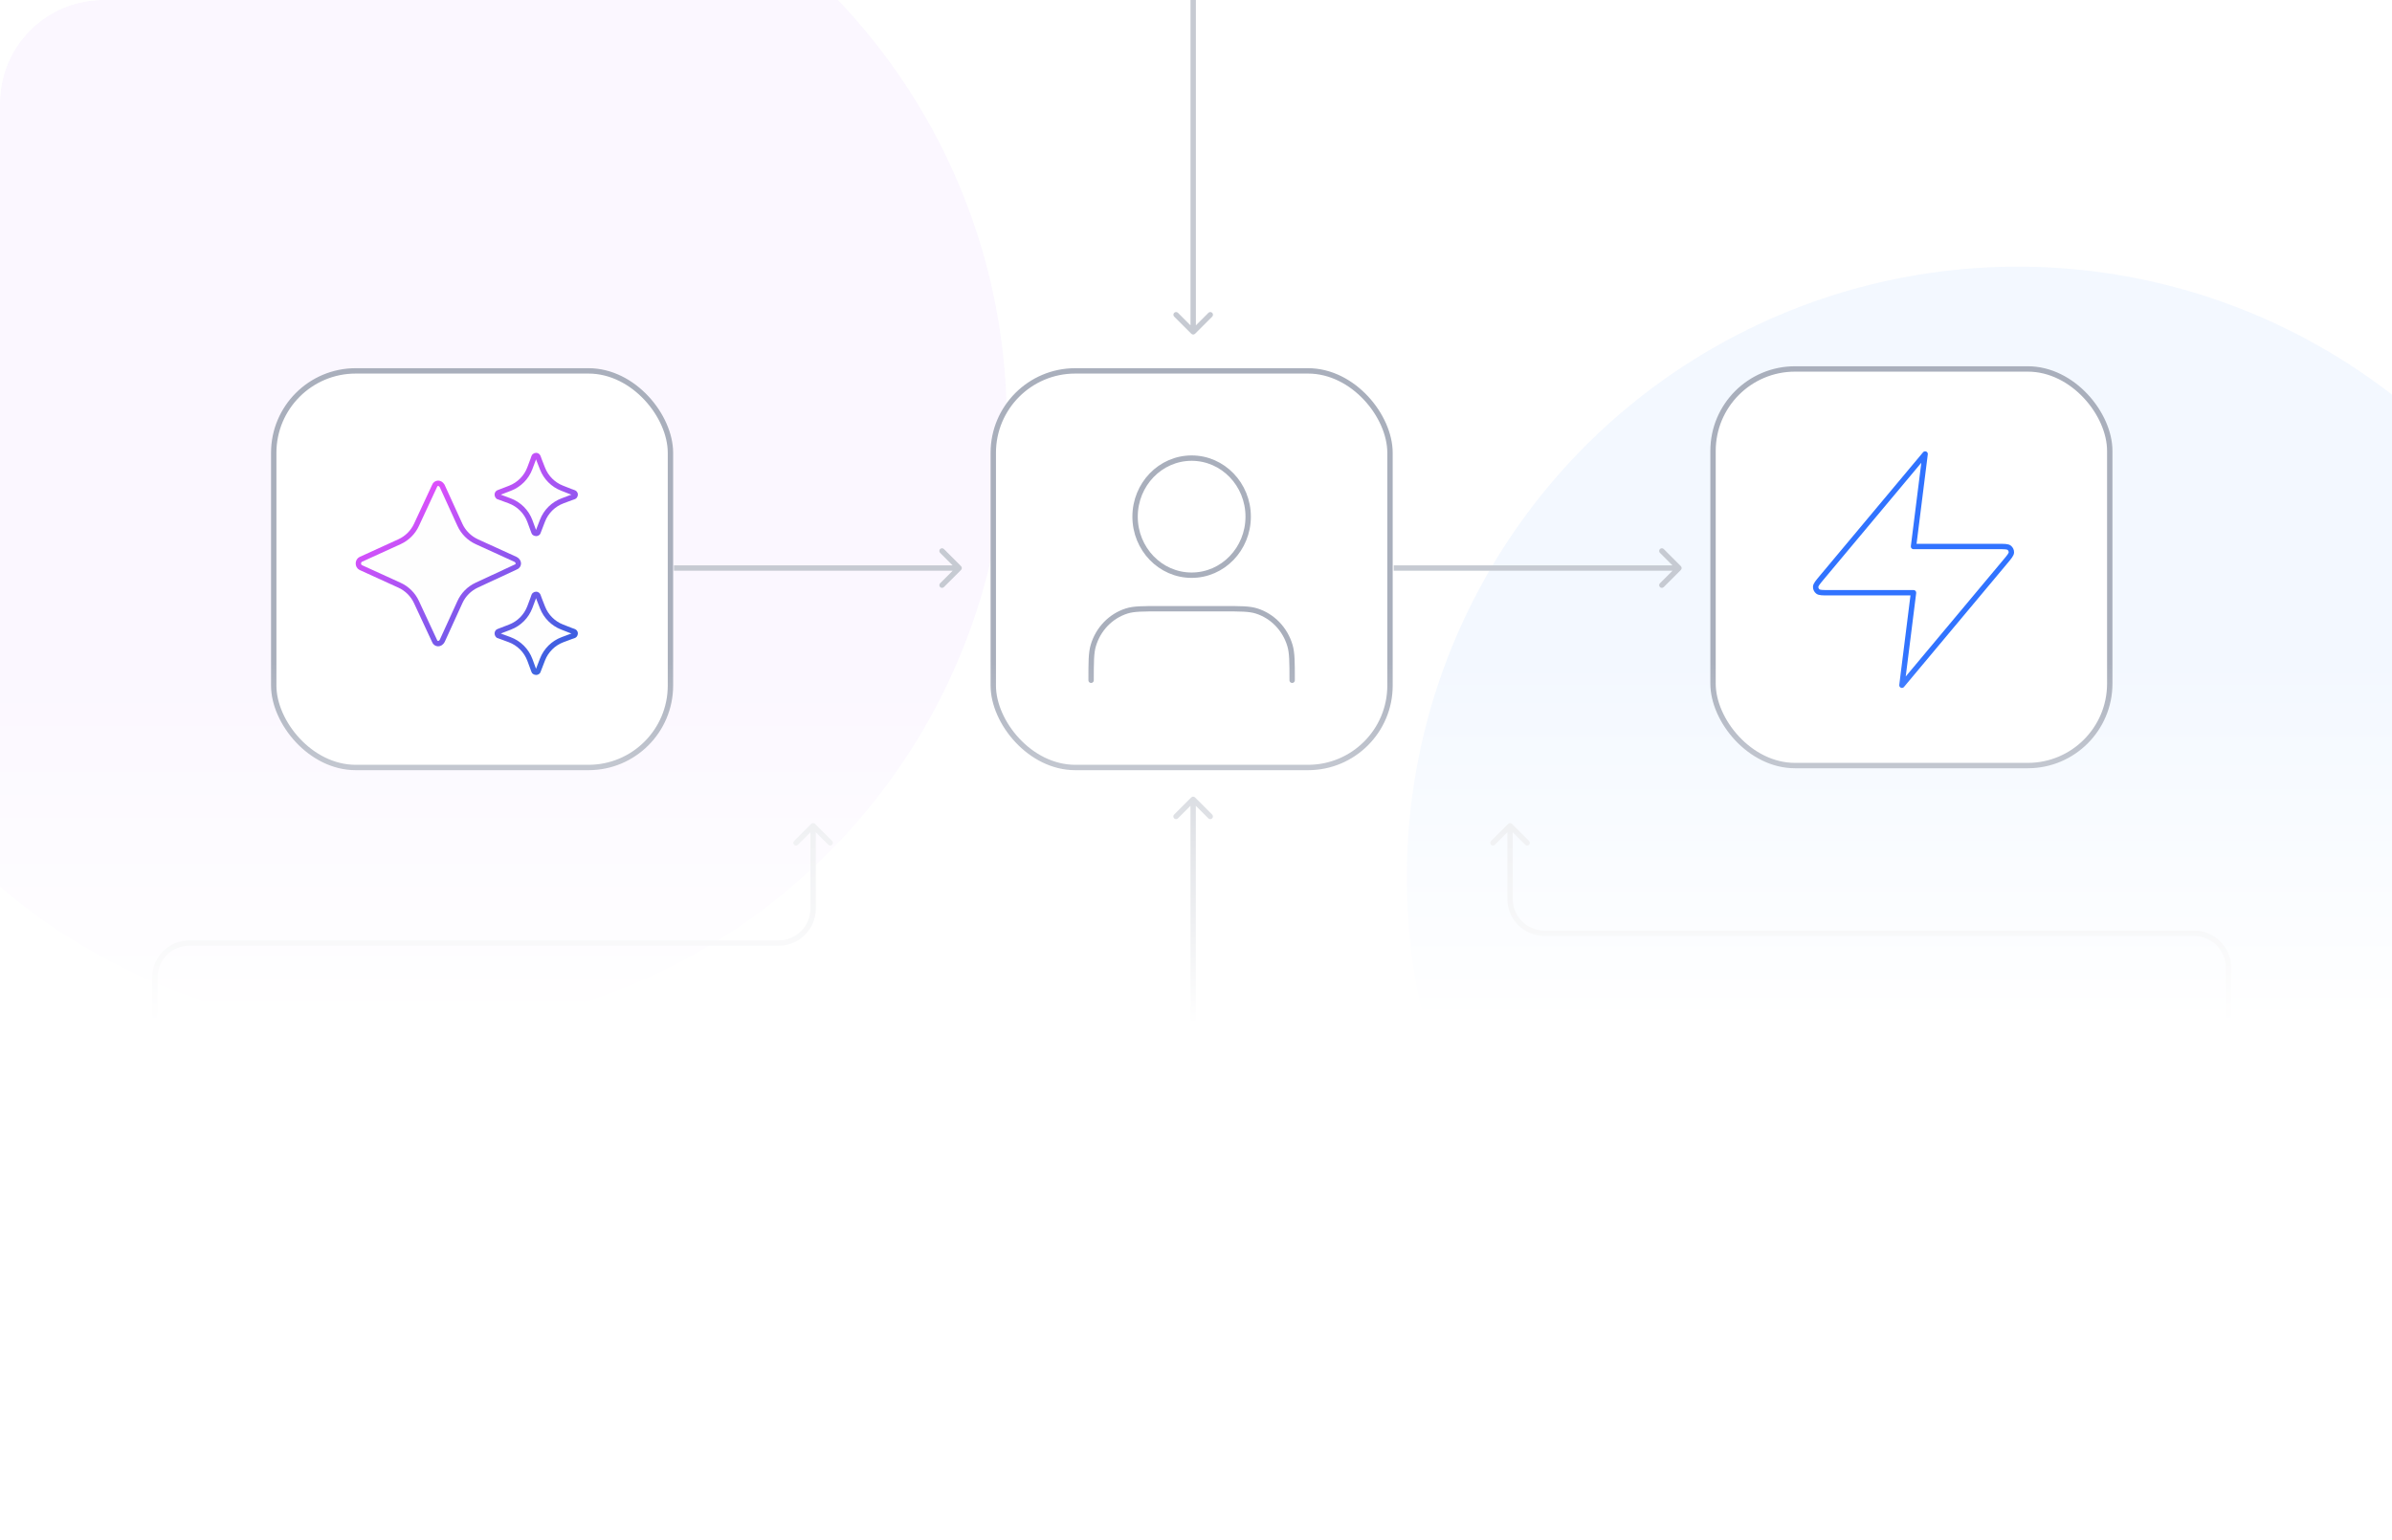 <svg width="556" height="358" viewBox="0 0 556 358" fill="none" xmlns="http://www.w3.org/2000/svg">
<g clip-path="url(#clip0_533_13033)">
<path d="M0 24C0 10.745 10.745 0 24 0H532C545.255 0 556 10.745 556 24V334C556 347.255 545.255 358 532 358H24C10.745 358 0 347.255 0 334V24Z" fill="white"/>
<g opacity="0.2" filter="url(#filter0_f_533_13033)">
<circle cx="469" cy="204" r="142" fill="#C2DBFF"/>
</g>
<g opacity="0.2" filter="url(#filter1_f_533_13033)">
<circle cx="92" cy="98" r="142" fill="#E9D5FF"/>
</g>
<path d="M390.702 132.521C390.946 132.277 390.946 131.881 390.702 131.637L386.724 127.66C386.48 127.416 386.085 127.416 385.841 127.66C385.596 127.904 385.596 128.299 385.841 128.544L389.376 132.079L385.841 135.615C385.596 135.859 385.596 136.254 385.841 136.499C386.085 136.743 386.48 136.743 386.724 136.499L390.702 132.521ZM323.961 132.079V132.704H390.26V132.079V131.454H323.961V132.079Z" fill="#C6CAD2"/>
<path d="M223.386 132.521C223.63 132.277 223.63 131.881 223.386 131.637L219.408 127.66C219.164 127.416 218.768 127.416 218.524 127.66C218.28 127.904 218.28 128.299 218.524 128.544L222.06 132.079L218.524 135.615C218.28 135.859 218.28 136.254 218.524 136.499C218.768 136.743 219.164 136.743 219.408 136.499L223.386 132.521ZM156.645 132.079V132.704H222.944V132.079V131.454H156.645V132.079Z" fill="#C6CAD2"/>
<rect x="63.625" y="86.233" width="92.216" height="92.216" rx="19.052" fill="white" stroke="#A9AFBC" stroke-width="1.25"/>
<rect x="398.18" y="85.785" width="92.216" height="92.216" rx="19.052" fill="white" stroke="#A9AFBC" stroke-width="1.25"/>
<path d="M447.479 105.56L423.454 134.29C422.513 135.416 422.042 135.978 422.035 136.453C422.029 136.866 422.214 137.259 422.536 137.519C422.907 137.818 423.642 137.818 425.112 137.818H444.781L442.084 159.323L466.109 130.592C467.05 129.467 467.52 128.905 467.527 128.429C467.534 128.016 467.349 127.623 467.026 127.364C466.656 127.065 465.921 127.065 464.451 127.065H444.781L447.479 105.56Z" fill="white" stroke="#3173FF" stroke-width="1.25" stroke-linecap="round" stroke-linejoin="round"/>
<path d="M124.644 138.192C124.708 138.193 124.821 138.226 124.916 138.306C124.968 138.349 125.024 138.426 125.09 138.591C125.123 138.673 125.153 138.761 125.188 138.869C125.222 138.971 125.263 139.093 125.31 139.213L126.113 141.259C126.927 143.33 128.566 144.969 130.637 145.782L132.683 146.586C132.802 146.633 132.925 146.673 133.026 146.707C133.134 146.743 133.223 146.773 133.305 146.806C133.469 146.872 133.546 146.928 133.59 146.979C133.67 147.075 133.703 147.189 133.703 147.253C133.703 147.413 133.643 147.56 133.562 147.65C133.526 147.691 133.46 147.738 133.312 147.795C133.238 147.823 133.157 147.849 133.059 147.88C132.966 147.909 132.853 147.945 132.742 147.986L130.753 148.732C128.614 149.535 126.918 151.213 126.096 153.345L125.068 156.006L125.055 156.042L125.046 156.079C125.046 156.079 125.041 156.095 125.02 156.122C124.997 156.15 124.962 156.184 124.914 156.216C124.81 156.285 124.702 156.312 124.644 156.312C124.511 156.312 124.373 156.27 124.269 156.205C124.218 156.174 124.184 156.142 124.163 156.117C124.143 156.093 124.14 156.079 124.14 156.079L124.132 156.047L124.12 156.015L123.179 153.46C122.368 151.261 120.635 149.527 118.436 148.717L115.881 147.775L115.849 147.764L115.816 147.756L115.778 147.732C115.753 147.712 115.722 147.677 115.69 147.627C115.625 147.523 115.583 147.386 115.583 147.253C115.583 147.194 115.611 147.085 115.68 146.981C115.712 146.933 115.745 146.898 115.773 146.876C115.801 146.854 115.816 146.85 115.816 146.85L115.854 146.841L115.89 146.827L118.551 145.8C120.682 144.977 122.361 143.282 123.163 141.143L123.909 139.153C123.951 139.043 123.986 138.93 124.016 138.837C124.047 138.738 124.072 138.658 124.101 138.584C124.157 138.436 124.205 138.369 124.245 138.333C124.335 138.252 124.483 138.192 124.644 138.192ZM101.844 112.366C102.138 112.366 102.485 112.55 102.71 112.88L102.798 113.03L106.891 122.003C107.691 123.757 109.097 125.164 110.851 125.964L119.83 130.059C120.251 130.272 120.487 130.677 120.487 131.011C120.487 131.361 120.242 131.718 119.905 131.83L119.872 131.841L119.84 131.855L110.811 136.054C109.081 136.858 107.695 138.254 106.903 139.99L102.798 148.99C102.586 149.415 102.179 149.654 101.844 149.654C101.493 149.654 101.137 149.409 101.024 149.072L101.013 149.039L100.998 149.007L96.8 139.978C95.996 138.247 94.6 136.861 92.864 136.069L83.86 131.963C83.498 131.78 83.301 131.413 83.301 131.011C83.301 130.608 83.498 130.239 83.86 130.057L92.864 125.951C94.6 125.159 95.996 123.773 96.8 122.043L100.998 113.014L101.013 112.981L101.024 112.948C101.137 112.611 101.493 112.366 101.844 112.366ZM124.644 105.91C124.708 105.91 124.821 105.944 124.916 106.023C124.968 106.067 125.024 106.144 125.09 106.309C125.123 106.39 125.153 106.478 125.188 106.586C125.222 106.688 125.263 106.81 125.31 106.93L126.113 108.977C126.927 111.047 128.566 112.686 130.637 113.499L132.683 114.304C132.802 114.351 132.925 114.391 133.026 114.425C133.134 114.461 133.223 114.491 133.305 114.523C133.469 114.589 133.546 114.645 133.59 114.696C133.67 114.792 133.703 114.905 133.703 114.97C133.703 115.13 133.644 115.278 133.562 115.368C133.526 115.408 133.46 115.455 133.312 115.512C133.238 115.54 133.157 115.566 133.059 115.598C132.966 115.627 132.853 115.663 132.742 115.704L130.753 116.45C128.614 117.252 126.918 118.931 126.096 121.062L125.068 123.724L125.055 123.76L125.046 123.797C125.046 123.797 125.042 123.812 125.02 123.84C124.997 123.868 124.962 123.901 124.914 123.933C124.81 124.002 124.703 124.029 124.644 124.029C124.511 124.029 124.373 123.988 124.269 123.923C124.218 123.891 124.184 123.859 124.163 123.834C124.143 123.81 124.14 123.797 124.14 123.797L124.132 123.764L124.12 123.732L123.179 121.178C122.368 118.978 120.635 117.245 118.436 116.435L115.881 115.493L115.849 115.481L115.816 115.474L115.778 115.45C115.753 115.43 115.722 115.395 115.69 115.345C115.625 115.24 115.583 115.103 115.583 114.97C115.583 114.911 115.61 114.802 115.68 114.698C115.712 114.65 115.745 114.616 115.773 114.594C115.801 114.572 115.816 114.567 115.816 114.567L115.854 114.558L115.89 114.544L118.551 113.518C120.682 112.695 122.361 111 123.163 108.86L123.909 106.87C123.951 106.759 123.986 106.646 124.016 106.554C124.047 106.455 124.072 106.375 124.101 106.302C124.157 106.153 124.205 106.087 124.245 106.051C124.335 105.97 124.483 105.91 124.644 105.91Z" fill="#FEFEFE" stroke="url(#paint0_linear_533_13033)" stroke-width="1.25"/>
<rect x="230.879" y="86.233" width="92.216" height="92.216" rx="19.052" fill="white" stroke="#A9AFBC" stroke-width="1.25"/>
<path d="M276.984 133.738C284.243 133.738 290.127 127.644 290.127 120.127C290.127 112.609 284.243 106.516 276.984 106.516C269.725 106.516 263.84 112.609 263.84 120.127C263.84 127.644 269.725 133.738 276.984 133.738Z" fill="white"/>
<path d="M300.35 158.168C300.35 153.947 300.35 151.836 299.847 150.119C298.714 146.252 295.792 143.226 292.058 142.053C290.4 141.532 288.362 141.532 284.286 141.532H269.682C265.605 141.532 263.567 141.532 261.909 142.053C258.175 143.226 255.253 146.252 254.12 150.119C253.617 151.836 253.617 153.947 253.617 158.168M290.127 120.127C290.127 127.644 284.243 133.738 276.984 133.738C269.725 133.738 263.84 127.644 263.84 120.127C263.84 112.609 269.725 106.516 276.984 106.516C284.243 106.516 290.127 112.609 290.127 120.127Z" stroke="#A9AFBC" stroke-width="1.25" stroke-linecap="round" stroke-linejoin="round"/>
<path d="M276.906 77.596C277.15 77.841 277.546 77.841 277.79 77.596L281.767 73.619C282.011 73.375 282.011 72.979 281.767 72.735C281.523 72.491 281.127 72.491 280.883 72.735L277.348 76.271L273.812 72.735C273.568 72.491 273.172 72.491 272.928 72.735C272.684 72.979 272.684 73.375 272.928 73.619L276.906 77.596ZM277.348 -19.145L276.723 -19.145L276.723 77.154L277.348 77.154L277.973 77.154L277.973 -19.145L277.348 -19.145Z" fill="#C6CAD2"/>
<path d="M277.778 185.413C277.534 185.169 277.138 185.169 276.894 185.413L272.917 189.391C272.672 189.635 272.672 190.031 272.917 190.275C273.161 190.519 273.556 190.519 273.8 190.275L277.336 186.739L280.871 190.275C281.116 190.519 281.511 190.519 281.755 190.275C281.999 190.031 281.999 189.635 281.755 189.391L277.778 185.413ZM277.336 282.154L277.961 282.154L277.961 185.855L277.336 185.855L276.711 185.855L276.711 282.154L277.336 282.154Z" fill="#C6CAD2"/>
<path d="M351.442 191.558C351.198 191.314 350.802 191.314 350.558 191.558L346.581 195.536C346.337 195.78 346.337 196.175 346.581 196.419C346.825 196.663 347.22 196.663 347.464 196.419L351 192.884L354.536 196.419C354.78 196.663 355.175 196.663 355.419 196.419C355.664 196.175 355.664 195.78 355.419 195.536L351.442 191.558ZM351 192L350.375 192L350.375 209L351 209L351.625 209L351.625 192L351 192ZM359 217L359 217.625L510 217.625L510 217L510 216.375L359 216.375L359 217ZM518 225L517.375 225L517.375 258L518 258L518.625 258L518.625 225L518 225ZM510 217L510 217.625C514.073 217.625 517.375 220.927 517.375 225L518 225L518.625 225C518.625 220.237 514.763 216.375 510 216.375L510 217ZM351 209L350.375 209C350.375 213.763 354.237 217.625 359 217.625L359 217L359 216.375C354.927 216.375 351.625 213.073 351.625 209L351 209Z" fill="#E3E5E9"/>
<path d="M188.558 191.558C188.802 191.314 189.198 191.314 189.442 191.558L193.419 195.536C193.664 195.78 193.664 196.175 193.419 196.419C193.175 196.663 192.78 196.663 192.536 196.419L189 192.884L185.464 196.419C185.22 196.663 184.825 196.663 184.581 196.419C184.337 196.175 184.337 195.78 184.581 195.536L188.558 191.558ZM189 192L189.625 192L189.625 211.273L189 211.273L188.375 211.273L188.375 192L189 192ZM181 219.273L181 219.898L44 219.898L44 219.273L44 218.648L181 218.648L181 219.273ZM36 227.273L36.625 227.273L36.625 264L36 264L35.375 264L35.375 227.273L36 227.273ZM44 219.273L44 219.898C39.927 219.898 36.625 223.2 36.625 227.273L36 227.273L35.375 227.273C35.375 222.509 39.236 218.648 44 218.648L44 219.273ZM189 211.273L189.625 211.273C189.625 216.036 185.763 219.898 181 219.898L181 219.273L181 218.648C185.073 218.648 188.375 215.346 188.375 211.273L189 211.273Z" fill="#E3E5E9"/>
<rect y="153" width="587" height="205" fill="url(#paint1_linear_533_13033)"/>
</g>
<defs>
<filter id="filter0_f_533_13033" x="227" y="-38" width="484" height="484" filterUnits="userSpaceOnUse" color-interpolation-filters="sRGB">
<feFlood flood-opacity="0" result="BackgroundImageFix"/>
<feBlend mode="normal" in="SourceGraphic" in2="BackgroundImageFix" result="shape"/>
<feGaussianBlur stdDeviation="50" result="effect1_foregroundBlur_533_13033"/>
</filter>
<filter id="filter1_f_533_13033" x="-150" y="-144" width="484" height="484" filterUnits="userSpaceOnUse" color-interpolation-filters="sRGB">
<feFlood flood-opacity="0" result="BackgroundImageFix"/>
<feBlend mode="normal" in="SourceGraphic" in2="BackgroundImageFix" result="shape"/>
<feGaussianBlur stdDeviation="50" result="effect1_foregroundBlur_533_13033"/>
</filter>
<linearGradient id="paint0_linear_533_13033" x1="101.004" y1="105.285" x2="137.408" y2="154.666" gradientUnits="userSpaceOnUse">
<stop stop-color="#F04DFF"/>
<stop offset="1" stop-color="#2462DC"/>
</linearGradient>
<linearGradient id="paint1_linear_533_13033" x1="293.5" y1="153" x2="293.5" y2="238.108" gradientUnits="userSpaceOnUse">
<stop stop-color="white" stop-opacity="0"/>
<stop offset="1" stop-color="white"/>
</linearGradient>
<clipPath id="clip0_533_13033">
<path d="M0 24C0 10.745 10.745 0 24 0H532C545.255 0 556 10.745 556 24V334C556 347.255 545.255 358 532 358H24C10.745 358 0 347.255 0 334V24Z" fill="white"/>
</clipPath>
</defs>
</svg>

